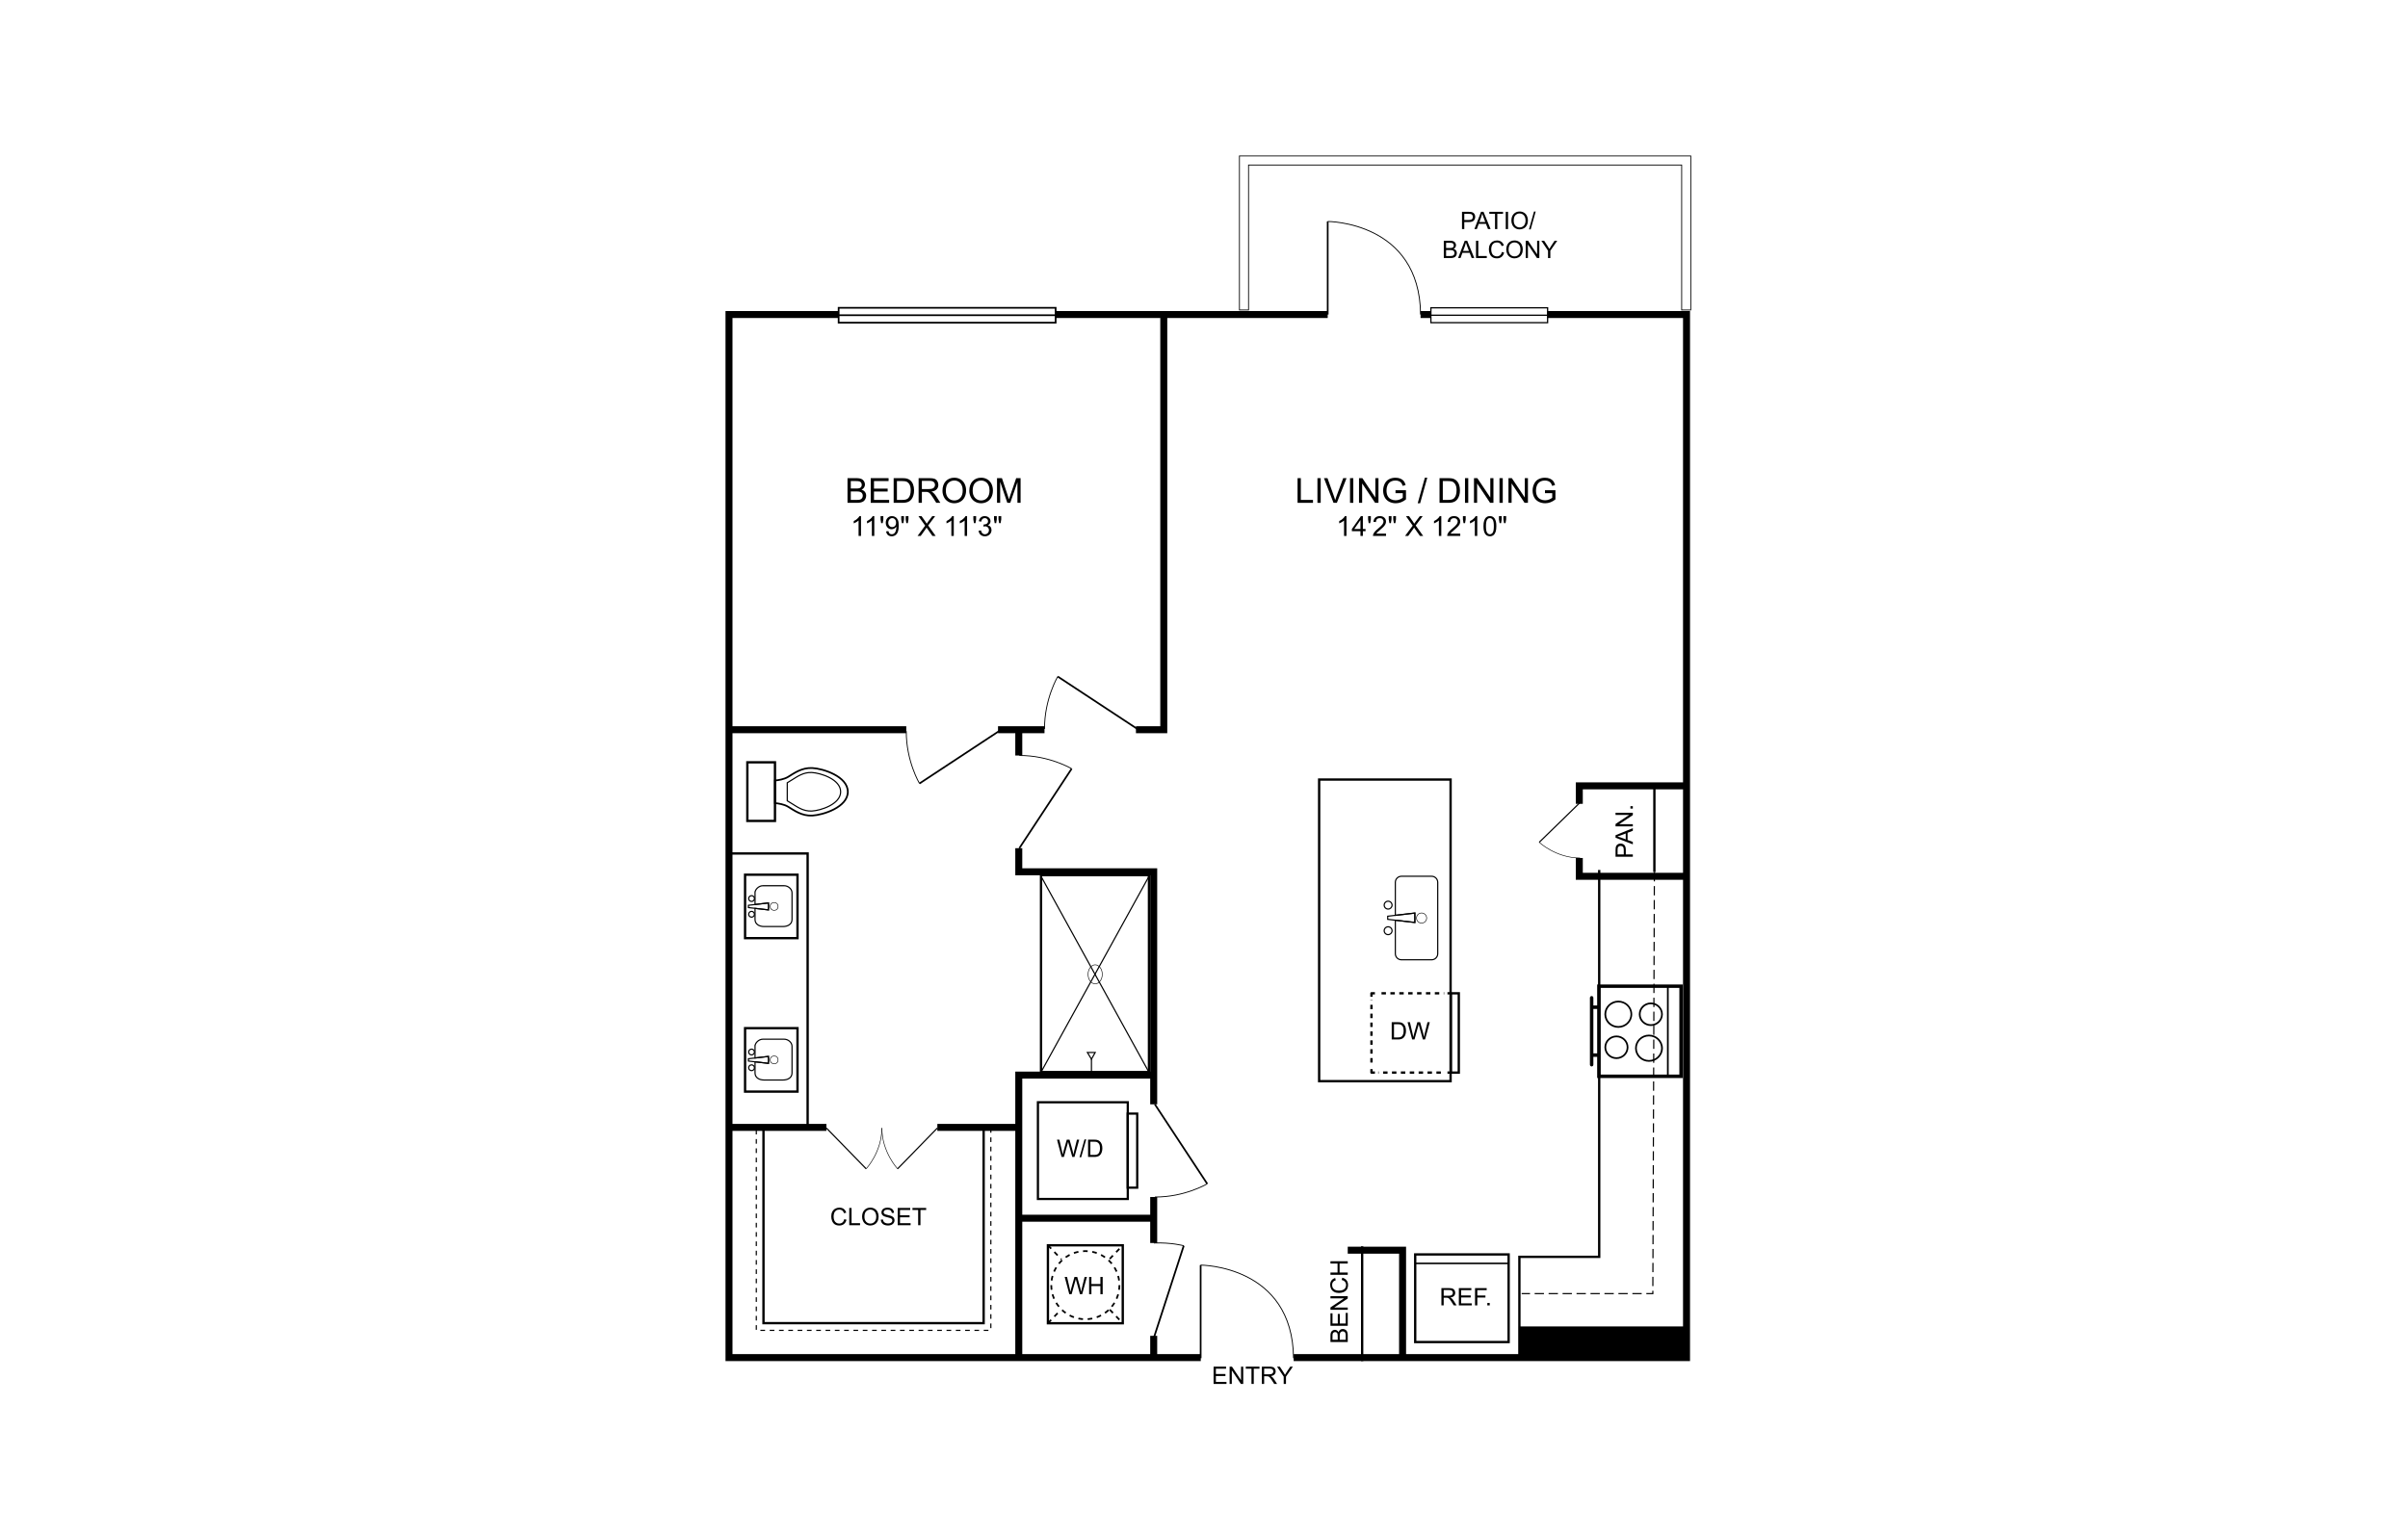 <?xml version="1.0" encoding="UTF-8"?><svg id="a" xmlns="http://www.w3.org/2000/svg" viewBox="0 0 1035 660"><defs><style>.b,.c,.d,.e,.f,.g,.h,.i,.j,.k,.l,.m,.n,.o,.p,.q,.r,.s,.t,.u,.v,.w,.x,.y{stroke:#000;}.b,.c,.d,.e,.f,.g,.h,.i,.j,.k,.l,.m,.n,.o,.p,.q,.r,.s,.t,.u,.v,.x,.y{fill:none;}.b,.d,.e,.f,.t{stroke-miterlimit:3.86;}.b,.l,.p{stroke-width:.75px;}.c{stroke-miterlimit:3;}.c,.d,.h,.o,.q{stroke-width:.5px;}.e{stroke-width:.45px;}.f,.g{stroke-width:.25px;}.i{stroke-width:.37px;}.j{stroke-width:.38px;}.k{stroke-width:.95px;}.z{isolation:isolate;}.m,.s{stroke-width:.73px;}.n{stroke-width:.74px;}.o{stroke-dasharray:4 2;}.p,.q{stroke-dasharray:2 2;}.aa,.w{fill:#fff;}.r{stroke-width:.54px;}.r,.s{stroke-miterlimit:10;}.u,.y{stroke-linejoin:round;}.v{stroke-width:3px;}.w{stroke-width:.36px;}.y{stroke-dasharray:1.91 1.91;}</style></defs><rect class="aa" width="1035" height="660"/><rect class="x" x="566.992" y="335.136" width="56.495" height="129.666"/><polyline class="v" points="570.669 135.218 313.338 135.218 313.338 583.647 516.116 583.647"/><line class="v" x1="389.533" y1="313.715" x2="313.278" y2="313.715"/><line class="v" x1="448.948" y1="313.715" x2="428.965" y2="313.715"/><polyline class="v" points="500.21 135.485 500.21 313.715 488.247 313.715"/><line class="v" x1="437.889" y1="324.803" x2="437.889" y2="313.715"/><polyline class="v" points="495.881 474.764 495.881 374.79 437.889 374.79 437.889 364.651"/><polyline class="v" points="495.11 462.193 437.889 462.193 437.889 583.913"/><line class="v" x1="402.89" y1="484.681" x2="437.889" y2="484.681"/><line class="v" x1="313.278" y1="484.681" x2="355.201" y2="484.681"/><polyline class="v" points="556.037 583.647 724.898 583.647 724.898 135.218 610.575 135.218"/><line class="v" x1="495.881" y1="534.386" x2="495.881" y2="514.611"/><line class="v" x1="495.881" y1="583.913" x2="495.881" y2="574.293"/><line class="v" x1="437.889" y1="523.728" x2="495.11" y2="523.728"/><polyline class="v" points="678.81 368.861 678.81 376.732 724.839 376.732"/><polyline class="v" points="724.839 337.849 678.81 337.849 678.81 345.572"/><rect x="652.853" y="570.246" width="72.193" height="13.668"/><polyline class="v" points="579.281 537.47 602.852 537.47 602.852 583.484"/><polyline class="x" points="724.839 582.683 653.061 582.683 653.061 540.331 687.364 540.331 687.364 374.005"/><rect class="t" x="313.293" y="366.919" width="33.843" height="117.763"/><line class="h" x1="402.89" y1="484.963" x2="385.798" y2="502.485"/><path class="g" d="M385.798,502.485s-6.745-7.19-6.745-17.537"/><line class="h" x1="355.201" y1="484.963" x2="372.293" y2="502.485"/><path class="g" d="M372.293,502.485s6.745-7.19,6.745-17.537"/><line class="n" x1="496.385" y1="474.764" x2="518.888" y2="508.933"/><path class="i" d="M518.888,508.933s-9.636,5.752-22.503,5.678"/><line class="n" x1="429.38" y1="314.323" x2="395.211" y2="336.826"/><path class="i" d="M395.211,336.826s-5.752-9.636-5.678-22.503"/><line class="n" x1="438.127" y1="364.651" x2="460.615" y2="330.481"/><path class="i" d="M460.615,330.481s-9.636-5.752-22.503-5.678"/><line class="n" x1="488.795" y1="313.344" x2="454.641" y2="290.856"/><path class="i" d="M454.641,290.856s-5.752,9.636-5.678,22.503"/><line class="u" x1="623.62" y1="461.111" x2="622.138" y2="461.111"/><line class="y" x1="619.307" y1="461.111" x2="592.386" y2="461.111"/><polyline class="u" points="590.963 461.111 589.48 461.111 589.48 459.628"/><line class="y" x1="589.48" y1="456.797" x2="589.48" y2="429.921"/><polyline class="u" points="589.48 428.513 589.48 427.03 590.963 427.03"/><line class="y" x1="593.794" y1="427.03" x2="620.715" y2="427.03"/><line class="u" x1="622.138" y1="427.03" x2="623.62" y2="427.03"/><rect class="t" x="623.62" y="427.03" width="3.395" height="34.095"/><g class="z"><g class="z"><path d="M598.182,446.879v-7.428h2.559c.578,0,1.018.036,1.322.106.426.098.789.277,1.09.533.391.332.685.754.879,1.27s.291,1.103.291,1.765c0,.565-.065,1.065-.197,1.5-.132.437-.301.798-.507,1.083-.207.285-.431.51-.677.673-.245.164-.54.288-.886.372-.346.085-.744.127-1.193.127h-2.681ZM599.165,446.002h1.587c.489,0,.873-.045,1.152-.136.278-.091.501-.22.666-.385.233-.233.415-.546.544-.94.13-.394.195-.872.195-1.432,0-.777-.127-1.374-.382-1.791s-.565-.696-.929-.838c-.264-.101-.688-.153-1.272-.153h-1.561v5.675Z"/><path d="M606.973,446.879l-1.972-7.428h1.009l1.129,4.869c.122.511.227,1.018.314,1.52.19-.793.301-1.251.334-1.372l1.414-5.016h1.186l1.064,3.76c.266.932.459,1.81.578,2.629.094-.469.217-1.008.369-1.616l1.165-4.773h.989l-2.037,7.428h-.948l-1.565-5.66c-.132-.472-.21-.763-.233-.872-.078.342-.151.633-.219.872l-1.575,5.66h-1.003Z"/></g></g><rect class="x" x="447.451" y="376.228" width="46.399" height="84.675"/><line class="h" x1="447.495" y1="376.806" x2="493.836" y2="460.963"/><line class="h" x1="447.451" y1="460.918" x2="493.836" y2="376.762"/><ellipse class="g" cx="470.725" cy="418.877" rx="3.054" ry="4.091"/><polygon class="c" points="469.124 455.359 467.389 452.483 470.725 452.483 469.124 455.359"/><line class="c" x1="469.124" y1="455.359" x2="469.124" y2="461.066"/><path class="b" d="M338.761,346.832c2.535,1.542,5.826,4.032,10.377,3.795s15.269-3.558,15.269-10.214h0c0-6.671-10.703-10.006-15.269-10.229s-7.842,2.253-10.377,3.795c-1.734,1.067-4.255,1.438-5.663,1.571v9.71c1.408.133,3.928.504,5.663,1.571h0Z"/><polygon class="t" points="321.224 352.925 333.098 352.925 333.098 345.261 333.098 335.536 333.098 327.724 321.224 327.724 321.224 352.925"/><path class="d" d="M340.555,345.602c2.061,1.26,4.714,3.261,8.405,3.069,3.691-.193,12.363-2.891,12.363-8.272h0c0-5.411-8.672-8.094-12.363-8.287-3.691-.193-6.359,1.823-8.405,3.069s-2.179,1.334-2.179,1.334v7.753s.119.074,2.179,1.334h0Z"/><rect class="t" x="320.246" y="376.05" width="22.533" height="27.276"/><path class="h" d="M324.53,383.818v5.04l5.752-.667v2.98l-5.752-.667v4.803c0,2.016,1.779,3.024,3.973,3.024h7.946c2.194,0,3.973-1.008,3.973-3.024v-11.504c0-1.586-1.616-3.024-3.38-3.024h-9.146c-1.794,0-3.38,1.66-3.38,3.024l.015.015Z"/><polyline class="d" points="324.53 388.858 321.683 389.199 321.683 390.178 324.53 390.504"/><polyline class="h" points="324.53 390.504 330.281 391.171 330.281 388.191 324.53 388.858"/><circle class="f" cx="332.742" cy="389.688" r="1.69"/><path class="d" d="M323.033,385.048c.682,0,1.245.563,1.245,1.245s-.563,1.245-1.245,1.245-1.245-.563-1.245-1.245.563-1.245,1.245-1.245Z"/><path class="d" d="M323.033,391.808c.682,0,1.245.563,1.245,1.245s-.563,1.245-1.245,1.245-1.245-.563-1.245-1.245.563-1.245,1.245-1.245Z"/><rect class="t" x="450.416" y="535.365" width="32.168" height="33.517"/><line class="p" x1="476.981" y1="563.026" x2="482.584" y2="568.882"/><line class="p" x1="450.416" y1="535.365" x2="456.227" y2="541.413"/><line class="p" x1="476.981" y1="541.205" x2="482.584" y2="535.365"/><line class="p" x1="450.416" y1="568.867" x2="455.619" y2="563.456"/><circle class="p" cx="466.5" cy="552.501" r="14.646"/><g class="z"><g class="z"><path d="M459.599,556.399l-1.971-7.428h1.008l1.13,4.869c.122.511.227,1.018.314,1.52.189-.793.3-1.251.334-1.372l1.414-5.016h1.186l1.064,3.76c.267.932.46,1.81.578,2.629.095-.469.218-1.008.37-1.616l1.165-4.773h.988l-2.037,7.428h-.948l-1.566-5.66c-.132-.472-.209-.763-.233-.872-.077.342-.151.633-.218.872l-1.576,5.66h-1.003Z"/><path d="M468.127,556.399v-7.428h.983v3.05h3.861v-3.05h.983v7.428h-.983v-3.501h-3.861v3.501h-.983Z"/></g></g><rect class="k" x="446.117" y="473.874" width="38.617" height="41.581"/><rect class="k" x="484.704" y="478.751" width="4.091" height="31.842"/><g class="z"><g class="z"><path d="M456.293,497.385l-1.971-7.428h1.008l1.13,4.869c.122.511.227,1.018.314,1.52.189-.793.3-1.251.334-1.372l1.414-5.016h1.186l1.064,3.76c.267.932.46,1.81.578,2.629.095-.469.218-1.008.37-1.616l1.165-4.773h.988l-2.037,7.428h-.948l-1.566-5.66c-.132-.472-.209-.763-.233-.872-.077.342-.151.633-.218.872l-1.576,5.66h-1.003Z"/><path d="M463.99,497.513l2.153-7.681h.73l-2.148,7.681h-.735Z"/><path d="M467.673,497.385v-7.428h2.559c.578,0,1.018.036,1.322.106.426.098.789.277,1.089.533.392.332.685.754.879,1.27.194.515.291,1.103.291,1.765,0,.565-.066,1.065-.198,1.5-.132.437-.3.798-.507,1.083s-.431.51-.677.673c-.245.164-.54.288-.886.372-.347.085-.744.127-1.194.127h-2.68ZM468.656,496.508h1.586c.49,0,.874-.045,1.153-.136.278-.091.5-.22.666-.385.233-.233.415-.546.544-.94.13-.394.195-.872.195-1.432,0-.777-.127-1.374-.382-1.791-.256-.417-.565-.696-.93-.838-.264-.101-.688-.153-1.272-.153h-1.561v5.675Z"/></g></g><rect class="t" x="608.277" y="539.293" width="40.158" height="37.668"/><line class="e" x1="608.351" y1="543.147" x2="648.421" y2="543.147"/><line class="d" x1="648.421" y1="543.147" x2="608.351" y2="543.147"/><rect class="t" x="320.246" y="442.017" width="22.533" height="27.276"/><path class="h" d="M324.53,449.8v5.04l5.752-.667v2.98l-5.752-.667v4.803c0,2.016,1.779,3.024,3.973,3.024h7.946c2.194,0,3.973-1.008,3.973-3.024v-11.504c0-1.586-1.616-3.024-3.38-3.024h-9.146c-1.794,0-3.38,1.66-3.38,3.024l.015.015Z"/><polyline class="d" points="324.53 454.84 321.683 455.166 321.683 456.159 324.53 456.486"/><polyline class="h" points="324.53 456.486 330.281 457.138 330.281 454.173 324.53 454.84"/><circle class="f" cx="332.742" cy="455.656" r="1.69"/><path class="d" d="M323.033,451.03c.682,0,1.245.563,1.245,1.245s-.563,1.245-1.245,1.245-1.245-.563-1.245-1.245.563-1.245,1.245-1.245Z"/><path class="d" d="M323.033,457.79c.682,0,1.245.563,1.245,1.245s-.563,1.245-1.245,1.245-1.245-.563-1.245-1.245.563-1.245,1.245-1.245Z"/><polyline class="o" points="711.082 374.924 710.415 556.133 654.039 556.133"/><polygon class="w" points="536.647 133.262 536.647 70.941 722.808 70.941 722.808 133.262 726.722 133.262 726.722 67.028 532.734 67.028 532.734 133.262 536.647 133.262"/><line class="m" x1="570.669" y1="95.208" x2="570.669" y2="135.218"/><path class="j" d="M570.669,95.208s39.58,0,39.921,40.01"/><rect class="aa" x="615.022" y="132.328" width="50.165" height="6.389"/><rect class="r" x="615.022" y="132.328" width="50.165" height="6.389"/><line class="r" x1="615.037" y1="135.515" x2="665.202" y2="135.515"/><rect class="aa" x="360.463" y="132.328" width="93.273" height="6.389"/><rect class="s" x="360.463" y="132.328" width="93.273" height="6.389"/><line class="s" x1="360.463" y1="135.515" x2="453.736" y2="135.515"/><polyline class="x" points="422.784 484.978 422.784 568.837 328.162 568.837 328.162 484.963"/><polyline class="q" points="425.882 484.978 425.882 571.936 325.078 571.936 325.078 484.963"/><line class="m" x1="516.057" y1="543.888" x2="516.057" y2="583.899"/><path class="j" d="M516.057,543.888s39.58,0,39.921,40.01"/><line class="l" x1="496" y1="574.975" x2="508.793" y2="535.557"/><path class="j" d="M508.793,535.557s-5.322-1.468-12.808-1.171"/><line class="h" x1="679.122" y1="345.023" x2="661.585" y2="362.116"/><path class="g" d="M661.585,362.116s7.19,6.745,17.537,6.745"/><line class="x" x1="711.082" y1="338.96" x2="711.082" y2="374.924"/><line class="x" x1="585.478" y1="585.144" x2="585.478" y2="535.809"/><g class="z"><g class="z"><path d="M579.281,576.956h-7.428v-2.787c0-.568.075-1.022.226-1.365s.381-.612.693-.806.64-.291.982-.291c.317,0,.615.085.896.259.281.171.507.431.679.779.132-.449.356-.793.675-1.035.317-.242.692-.363,1.123-.363.349,0,.672.074.971.222.298.146.528.329.691.544s.285.488.368.814.124.725.124,1.197v2.833ZM574.974,575.973v-1.607c0-.434-.029-.747-.085-.937-.075-.25-.198-.439-.371-.565-.172-.127-.388-.19-.649-.19-.246,0-.463.058-.651.177-.187.119-.316.287-.385.507s-.104.596-.104,1.129v1.485h2.245ZM578.404,575.973v-1.85c0-.317-.012-.54-.035-.669-.041-.226-.109-.414-.203-.568-.094-.151-.232-.277-.413-.373-.181-.098-.389-.148-.627-.148-.277,0-.517.071-.721.213s-.349.339-.431.591c-.083.25-.124.614-.124,1.087v1.717h2.554Z"/><path d="M579.281,569.974h-7.428v-5.371h.876v4.388h2.276v-4.11h.872v4.11h2.528v-4.56h.877v5.543Z"/><path d="M579.281,563.083h-7.428v-1.008l5.833-3.903h-5.833v-.941h7.428v1.008l-5.837,3.901h5.837v.942Z"/><path d="M576.677,550.28l.248-.984c.808.207,1.423.578,1.847,1.112.424.536.637,1.19.637,1.964,0,.801-.164,1.452-.489,1.953s-.799.883-1.416,1.147c-.62.261-1.283.391-1.992.391-.773,0-1.448-.148-2.024-.443s-1.013-.715-1.313-1.262c-.298-.544-.447-1.145-.447-1.801,0-.743.188-1.367.568-1.873.378-.507.909-.86,1.595-1.06l.229.967c-.541.174-.935.423-1.181.75-.246.329-.371.741-.371,1.236,0,.572.138,1.048.411,1.433.274.382.641.651,1.102.808.462.155.937.232,1.426.232.633,0,1.184-.091,1.655-.275.472-.185.824-.47,1.057-.86.233-.388.349-.808.349-1.261,0-.552-.158-1.018-.475-1.398-.319-.381-.789-.64-1.414-.774Z"/><path d="M579.281,548.055h-7.428v-.983h3.05v-3.861h-3.05v-.983h7.428v.983h-3.501v3.861h3.501v.983Z"/></g></g><path class="f" d="M611.02,392.505c1.201,0,2.179.978,2.179,2.179s-.978,2.179-2.179,2.179-2.179-.978-2.179-2.179.978-2.179,2.179-2.179Z"/><path class="d" d="M596.64,398.435c.934,0,1.69.756,1.69,1.69s-.756,1.69-1.69,1.69-1.69-.756-1.69-1.69.756-1.69,1.69-1.69Z"/><path class="d" d="M596.64,387.435c.934,0,1.69.756,1.69,1.69s-.756,1.69-1.69,1.69-1.69-.756-1.69-1.69.756-1.69,1.69-1.69Z"/><path class="d" d="M599.739,379.356v14.157l8.39-.978v4.032l-8.39-.964v14.394c0,1.453,1.171,2.624,2.624,2.624h12.971c1.453,0,2.624-1.171,2.624-2.624v-30.656c0-1.453-1.171-2.624-2.624-2.624h-12.971c-1.453,0-2.624,1.171-2.624,2.624v.015Z"/><polyline class="d" points="599.739 393.513 596.462 393.898 596.462 395.233 599.739 395.618"/><polyline class="d" points="599.739 395.618 608.129 396.582 608.129 392.535 599.739 393.513"/><g class="z"><g class="z"><path d="M628.393,98.485v-7.428h2.803c.492,0,.87.023,1.129.071.365.061.67.177.918.347.246.171.444.41.595.717s.226.646.226,1.013c0,.631-.201,1.167-.604,1.604-.401.437-1.128.656-2.179.656h-1.905v3.02h-.983ZM629.376,94.588h1.921c.634,0,1.086-.117,1.352-.353.268-.237.401-.57.401-.999,0-.311-.08-.576-.236-.798-.158-.222-.363-.368-.621-.439-.165-.043-.47-.067-.916-.067h-1.901v2.655Z"/><path d="M633.729,98.485l2.852-7.428h1.06l3.04,7.428h-1.121l-.866-2.25h-3.107l-.815,2.25h-1.044ZM635.872,95.434h2.519l-.776-2.057c-.236-.625-.411-1.138-.527-1.54-.094.476-.227.95-.4,1.419l-.817,2.179Z"/><path d="M642.586,98.485v-6.552h-2.448v-.876h5.888v.876h-2.457v6.552h-.983Z"/><path d="M647.201,98.485v-7.428h.983v7.428h-.983Z"/><path d="M649.619,94.867c0-1.233.33-2.198.993-2.895.662-.698,1.516-1.047,2.564-1.047.685,0,1.303.164,1.855.492.55.327.97.783,1.258,1.369.289.586.434,1.251.434,1.995,0,.753-.152,1.426-.456,2.021s-.735,1.045-1.293,1.351-1.158.459-1.804.459c-.699,0-1.323-.169-1.875-.507-.55-.339-.967-.799-1.251-1.384s-.426-1.203-.426-1.855ZM650.632,94.883c0,.895.24,1.6.721,2.115.482.515,1.086.772,1.812.772.74,0,1.348-.259,1.825-.779.479-.521.718-1.26.718-2.215,0-.605-.103-1.132-.307-1.584-.204-.45-.504-.801-.898-1.048-.392-.249-.834-.373-1.325-.373-.695,0-1.294.24-1.797.718-.501.478-.751,1.275-.751,2.394Z"/><path d="M657.188,98.612l2.153-7.681h.73l-2.148,7.681h-.734Z"/></g><g class="z"><path d="M620.57,110.937v-7.428h2.787c.568,0,1.024.075,1.365.226.343.151.612.381.806.693s.291.64.291.982c0,.317-.085.615-.258.896s-.433.507-.78.679c.449.132.795.356,1.035.675.242.317.363.692.363,1.123,0,.349-.074.672-.222.971-.146.298-.327.528-.544.691-.216.162-.486.285-.814.368-.326.083-.725.124-1.197.124h-2.833ZM621.553,106.63h1.607c.436,0,.748-.029.937-.085.25-.075.439-.198.565-.371.127-.172.191-.388.191-.649,0-.246-.059-.463-.178-.651-.117-.187-.287-.316-.507-.385-.219-.07-.596-.104-1.129-.104h-1.485v2.245ZM621.553,110.059h1.85c.317,0,.54-.012.669-.035.226-.041.415-.109.568-.203s.277-.232.375-.413c.097-.181.146-.389.146-.627,0-.277-.071-.517-.213-.721s-.339-.349-.591-.431c-.25-.083-.614-.124-1.086-.124h-1.718v2.554Z"/><path d="M626.717,110.937l2.852-7.428h1.06l3.04,7.428h-1.121l-.866-2.25h-3.107l-.815,2.25h-1.044ZM628.859,107.886h2.519l-.776-2.057c-.236-.625-.411-1.138-.527-1.54-.094.476-.227.95-.4,1.419l-.817,2.179Z"/><path d="M634.412,110.937v-7.428h.983v6.551h3.658v.877h-4.641Z"/><path d="M645.525,108.332l.983.248c-.207.808-.578,1.423-1.112,1.847-.536.424-1.19.637-1.964.637-.801,0-1.451-.164-1.953-.489-.501-.326-.883-.799-1.145-1.416-.262-.62-.392-1.283-.392-1.992,0-.773.148-1.448.443-2.024s.717-1.013,1.262-1.313c.544-.298,1.145-.447,1.801-.447.743,0,1.368.188,1.875.568.507.378.86.909,1.058,1.595l-.967.229c-.172-.541-.423-.935-.75-1.181-.329-.246-.74-.371-1.236-.371-.572,0-1.048.138-1.432.411s-.653.641-.808,1.102c-.156.462-.233.937-.233,1.426,0,.633.091,1.184.277,1.655.184.472.469.824.859,1.057.388.233.809.349,1.261.349.552,0,1.018-.158,1.398-.475.382-.319.64-.789.776-1.414Z"/><path d="M647.42,107.319c0-1.233.33-2.198.993-2.895.662-.698,1.516-1.047,2.564-1.047.685,0,1.303.164,1.855.492.55.327.97.783,1.258,1.369.289.586.434,1.251.434,1.995,0,.753-.152,1.426-.456,2.021s-.735,1.045-1.293,1.351-1.158.459-1.804.459c-.699,0-1.323-.169-1.875-.507-.55-.339-.967-.799-1.251-1.384s-.426-1.203-.426-1.855ZM648.433,107.335c0,.895.24,1.6.721,2.115.482.515,1.086.772,1.812.772.74,0,1.348-.259,1.825-.779.479-.521.718-1.26.718-2.215,0-.605-.103-1.132-.307-1.584-.204-.45-.504-.801-.898-1.048-.392-.249-.834-.373-1.325-.373-.695,0-1.294.24-1.797.718-.501.478-.751,1.275-.751,2.394Z"/><path d="M655.78,110.937v-7.428h1.008l3.901,5.833v-5.833h.942v7.428h-1.008l-3.901-5.837v5.837h-.942Z"/><path d="M665.376,110.937v-3.147l-2.864-4.281h1.196l1.465,2.24c.269.418.521.838.754,1.257.223-.388.494-.825.811-1.312l1.439-2.184h1.145l-2.963,4.281v3.147h-.983Z"/></g></g><g class="z"><g class="z"><path d="M619.543,561.203v-7.428h3.293c.663,0,1.165.067,1.51.2s.62.369.827.708c.206.337.308.711.308,1.119,0,.527-.171.971-.511,1.333-.342.36-.869.591-1.581.689.259.124.458.248.592.369.288.264.559.592.817.989l1.291,2.021h-1.236l-.983-1.546c-.287-.446-.523-.786-.709-1.022-.185-.237-.352-.403-.498-.498-.148-.094-.297-.159-.449-.197-.112-.023-.294-.035-.547-.035h-1.141v3.298h-.983ZM620.526,557.054h2.114c.449,0,.801-.048,1.054-.14s.446-.242.578-.446.197-.426.197-.666c0-.352-.127-.64-.382-.867-.255-.226-.657-.339-1.209-.339h-2.351v2.458Z"/><path d="M627.042,561.203v-7.428h5.371v.876h-4.388v2.276h4.11v.872h-4.11v2.528h4.56v.877h-5.543Z"/><path d="M633.994,561.203v-7.428h5.012v.876h-4.029v2.302h3.486v.876h-3.486v3.374h-.983Z"/><path d="M639.274,561.203v-1.039h1.039v1.039h-1.039Z"/></g></g><g class="z"><g class="z"><path d="M362.873,524.132l.983.248c-.206.808-.577,1.423-1.112,1.847-.536.424-1.19.637-1.964.637-.801,0-1.451-.164-1.954-.489-.501-.326-.883-.799-1.145-1.416-.261-.62-.392-1.283-.392-1.992,0-.773.148-1.448.443-2.024.296-.576.717-1.013,1.262-1.313.545-.298,1.146-.447,1.801-.447.743,0,1.368.188,1.875.568.507.378.86.909,1.059,1.595l-.968.229c-.172-.541-.422-.935-.75-1.181s-.74-.371-1.236-.371c-.571,0-1.048.138-1.432.411-.383.274-.652.641-.808,1.102-.156.462-.233.937-.233,1.426,0,.633.092,1.184.277,1.655.184.472.47.824.859,1.057s.809.349,1.262.349c.551,0,1.017-.158,1.398-.475.382-.319.64-.789.775-1.414Z"/><path d="M365.026,526.737v-7.428h.983v6.551h3.658v.877h-4.641Z"/><path d="M370.539,523.119c0-1.233.331-2.198.993-2.895s1.516-1.047,2.564-1.047c.685,0,1.304.164,1.855.492.551.327.971.783,1.259,1.369.289.586.434,1.251.434,1.995,0,.753-.152,1.426-.456,2.021s-.735,1.045-1.292,1.351-1.159.459-1.804.459c-.699,0-1.324-.169-1.875-.507-.551-.339-.968-.799-1.252-1.384s-.426-1.203-.426-1.855ZM371.552,523.135c0,.895.241,1.6.722,2.115.482.515,1.086.772,1.812.772.74,0,1.349-.259,1.826-.779.478-.521.717-1.26.717-2.215,0-.605-.102-1.132-.306-1.584-.205-.45-.504-.801-.898-1.048-.393-.249-.835-.373-1.325-.373-.696,0-1.294.24-1.797.718-.501.478-.752,1.275-.752,2.394Z"/><path d="M378.575,524.351l.927-.081c.044.371.146.676.306.913.161.239.41.431.748.578.338.148.718.22,1.14.22.375,0,.706-.055.993-.167s.501-.265.641-.459c.14-.194.21-.405.21-.635,0-.233-.067-.437-.203-.611s-.358-.32-.669-.439c-.199-.077-.64-.198-1.322-.362s-1.16-.319-1.434-.463c-.355-.185-.619-.417-.793-.692-.174-.275-.261-.583-.261-.924,0-.376.106-.727.319-1.052s.523-.573.932-.743c.409-.168.863-.252,1.363-.252.551,0,1.036.088,1.456.265.421.178.744.439.971.783s.348.735.365,1.17l-.942.072c-.051-.47-.222-.825-.515-1.065-.292-.239-.723-.359-1.294-.359-.594,0-1.028.109-1.3.327-.271.217-.407.481-.407.787,0,.266.096.486.289.659.189.172.683.349,1.482.53.798.181,1.346.339,1.644.473.432.2.751.452.958.757s.309.659.309,1.057c0,.395-.113.767-.34,1.118-.227.349-.552.621-.976.815-.423.194-.9.292-1.431.292-.672,0-1.236-.098-1.69-.295-.454-.195-.811-.489-1.068-.883-.259-.394-.395-.84-.408-1.335Z"/><path d="M385.851,526.737v-7.428h5.371v.876h-4.388v2.276h4.109v.872h-4.109v2.528h4.56v.877h-5.543Z"/><path d="M394.642,526.737v-6.552h-2.447v-.876h5.888v.876h-2.457v6.552h-.983Z"/></g></g><g class="z"><g class="z"><path d="M364.277,216.172v-10.611h3.981c.811,0,1.461.107,1.951.321.49.216.874.546,1.151.993.277.446.416.912.416,1.4,0,.453-.123.88-.369,1.281s-.617.724-1.115.97c.642.188,1.135.51,1.48.963s.517.989.517,1.607c0,.496-.105.96-.315,1.385-.21.428-.469.757-.778.989s-.696.407-1.162.525c-.465.117-1.036.177-1.712.177h-4.046ZM365.681,210.02h2.295c.623,0,1.069-.041,1.339-.123.357-.106.626-.282.807-.528s.271-.554.271-.926c0-.352-.085-.663-.253-.929-.169-.269-.41-.452-.724-.55-.313-.1-.852-.149-1.614-.149h-2.121v3.207ZM365.681,214.92h2.642c.454,0,.772-.017.956-.051.324-.058.594-.155.811-.289s.396-.332.536-.591c.14-.258.21-.556.21-.893,0-.395-.101-.74-.304-1.032-.203-.291-.483-.496-.843-.614-.36-.119-.877-.178-1.553-.178h-2.454v3.648Z"/><path d="M374.251,216.172v-10.611h7.673v1.252h-6.268v3.25h5.87v1.245h-5.87v3.612h6.514v1.252h-7.919Z"/><path d="M384.11,216.172v-10.611h3.655c.825,0,1.455.051,1.889.152.608.14,1.127.394,1.556.76.559.473.979,1.077,1.256,1.812.277.737.416,1.578.416,2.523,0,.806-.094,1.52-.282,2.143s-.429,1.138-.724,1.545c-.295.408-.617.73-.966.964-.35.233-.772.411-1.267.531s-1.063.181-1.705.181h-3.829ZM385.514,214.92h2.266c.7,0,1.249-.065,1.647-.195s.715-.314.952-.55c.333-.333.592-.78.778-1.343.186-.562.279-1.244.279-2.044,0-1.11-.182-1.963-.546-2.559-.364-.595-.807-.995-1.328-1.197-.376-.145-.982-.217-1.817-.217h-2.229v8.107Z"/><path d="M394.837,216.172v-10.611h4.705c.946,0,1.665.096,2.157.287.492.19.885.527,1.18,1.009s.442,1.016.442,1.6c0,.753-.244,1.387-.731,1.904s-1.24.844-2.258.984c.371.178.654.355.847.528.41.376.798.847,1.165,1.411l1.846,2.888h-1.766l-1.404-2.208c-.41-.637-.748-1.125-1.013-1.462s-.503-.575-.713-.709-.423-.229-.641-.282c-.159-.033-.42-.051-.782-.051h-1.629v4.712h-1.404ZM396.241,210.244h3.018c.642,0,1.144-.067,1.506-.198.362-.133.637-.346.825-.637.188-.292.282-.61.282-.953,0-.502-.182-.915-.546-1.238s-.94-.485-1.726-.485h-3.359v3.511Z"/><path d="M405.094,211.004c0-1.762.473-3.14,1.419-4.137.946-.996,2.166-1.494,3.663-1.494.979,0,1.862.234,2.649.702s1.386,1.121,1.799,1.959c.413.837.619,1.786.619,2.848,0,1.076-.217,2.038-.651,2.888s-1.05,1.492-1.846,1.928c-.796.437-1.655.656-2.577.656-.999,0-1.891-.242-2.678-.724s-1.383-1.141-1.788-1.976-.608-1.718-.608-2.649ZM406.541,211.026c0,1.278.344,2.286,1.032,3.021.688.737,1.55,1.105,2.588,1.105,1.057,0,1.927-.372,2.609-1.115s1.024-1.798,1.024-3.163c0-.864-.146-1.619-.438-2.261-.292-.646-.719-1.144-1.281-1.5-.562-.353-1.193-.531-1.893-.531-.994,0-1.849.342-2.566,1.024-.717.683-1.075,1.824-1.075,3.421Z"/><path d="M416.624,211.004c0-1.762.473-3.14,1.419-4.137.946-.996,2.166-1.494,3.663-1.494.979,0,1.862.234,2.649.702s1.386,1.121,1.799,1.959c.413.837.619,1.786.619,2.848,0,1.076-.217,2.038-.651,2.888s-1.05,1.492-1.846,1.928c-.796.437-1.655.656-2.577.656-.999,0-1.891-.242-2.678-.724s-1.383-1.141-1.788-1.976-.608-1.718-.608-2.649ZM418.072,211.026c0,1.278.344,2.286,1.032,3.021.688.737,1.55,1.105,2.588,1.105,1.057,0,1.927-.372,2.609-1.115s1.024-1.798,1.024-3.163c0-.864-.146-1.619-.438-2.261-.292-.646-.719-1.144-1.281-1.5-.562-.353-1.193-.531-1.893-.531-.994,0-1.849.342-2.566,1.024-.717.683-1.075,1.824-1.075,3.421Z"/><path d="M428.539,216.172v-10.611h2.114l2.512,7.513c.232.699.4,1.223.507,1.571.121-.387.309-.953.565-1.701l2.541-7.383h1.889v10.611h-1.354v-8.881l-3.083,8.881h-1.267l-3.069-9.033v9.033h-1.354Z"/></g><g class="z"><path d="M370.07,230.404h-1.042v-6.642c-.251.239-.58.479-.987.718s-.773.418-1.097.538v-1.008c.583-.274,1.092-.607,1.529-.996s.745-.769.926-1.135h.672v8.524Z"/><path d="M375.785,230.404h-1.042v-6.642c-.251.239-.58.479-.987.718s-.773.418-1.097.538v-1.008c.583-.274,1.092-.607,1.529-.996s.745-.769.926-1.135h.672v8.524Z"/><path d="M378.75,224.92l-.266-1.587v-1.419h1.187v1.419l-.278,1.587h-.643Z"/><path d="M380.875,228.441l1.002-.093c.085.47.247.812.486,1.025s.546.319.921.319c.321,0,.602-.074.843-.22s.439-.343.594-.588.284-.576.388-.993.156-.841.156-1.274c0-.046-.002-.116-.006-.208-.208.332-.493.601-.854.808s-.752.31-1.173.31c-.703,0-1.297-.255-1.784-.764s-.73-1.181-.73-2.015c0-.861.254-1.553.761-2.079s1.144-.787,1.908-.787c.552,0,1.057.149,1.514.446s.805.721,1.042,1.271.356,1.346.356,2.389c0,1.084-.118,1.949-.353,2.591s-.586,1.132-1.051,1.468-1.01.504-1.636.504c-.664,0-1.207-.184-1.627-.553s-.674-.887-.759-1.555ZM385.143,224.694c0-.598-.159-1.073-.478-1.425s-.701-.527-1.149-.527c-.463,0-.866.19-1.21.568s-.515.869-.515,1.471c0,.54.163.98.489,1.317s.729.507,1.207.507c.483,0,.879-.169,1.19-.507s.466-.806.466-1.404Z"/><path d="M387.656,224.92l-.289-1.616v-1.39h1.187v1.39l-.261,1.616h-.637ZM389.573,224.92l-.284-1.616v-1.39h1.187v1.39l-.278,1.616h-.625Z"/><path d="M394.379,230.404l3.283-4.424-2.895-4.065h1.338l1.54,2.177c.321.452.548.799.683,1.042.189-.308.413-.631.672-.967l1.708-2.253h1.222l-2.982,4.001,3.214,4.488h-1.39l-2.137-3.029c-.119-.174-.243-.363-.371-.568-.189.308-.324.521-.405.637l-2.131,2.959h-1.349Z"/><path d="M409.95,230.404h-1.042v-6.642c-.251.239-.58.479-.987.718s-.773.418-1.097.538v-1.008c.583-.274,1.092-.607,1.529-.996s.745-.769.926-1.135h.672v8.524Z"/><path d="M415.665,230.404h-1.042v-6.642c-.251.239-.58.479-.987.718s-.773.418-1.097.538v-1.008c.583-.274,1.092-.607,1.529-.996s.745-.769.926-1.135h.672v8.524Z"/><path d="M418.63,224.92l-.266-1.587v-1.419h1.187v1.419l-.278,1.587h-.643Z"/><path d="M420.605,228.163l1.042-.139c.119.591.324,1.016.611,1.277s.638.391,1.051.391c.49,0,.904-.169,1.242-.51s.507-.76.507-1.262c0-.479-.156-.873-.469-1.184s-.71-.466-1.193-.466c-.197,0-.442.039-.735.116l.116-.915c.07.007.125.012.168.012.444,0,.843-.116,1.199-.347s.533-.589.533-1.071c0-.382-.13-.699-.388-.95s-.593-.376-1.002-.376c-.405,0-.743.127-1.013.382s-.444.637-.521,1.147l-1.042-.185c.127-.699.417-1.241.869-1.624s1.013-.576,1.685-.576c.463,0,.89.1,1.28.298s.688.47.895.814.31.708.31,1.094c0,.366-.098.701-.295,1.002s-.489.54-.874.718c.502.116.892.356,1.17.721s.417.821.417,1.369c0,.741-.27,1.369-.811,1.885s-1.224.773-2.05.773c-.745,0-1.364-.222-1.856-.666s-.773-1.019-.843-1.726Z"/><path d="M427.536,224.92l-.289-1.616v-1.39h1.187v1.39l-.261,1.616h-.637ZM429.453,224.92l-.284-1.616v-1.39h1.187v1.39l-.278,1.616h-.625Z"/></g></g><g class="z"><g class="z"><path d="M557.717,216.172v-10.611h1.404v9.359h5.226v1.252h-6.63Z"/><path d="M566.258,216.172v-10.611h1.404v10.611h-1.404Z"/><path d="M573.17,216.172l-4.111-10.611h1.52l2.758,7.709c.222.618.407,1.197.557,1.737.164-.579.355-1.158.572-1.737l2.866-7.709h1.433l-4.155,10.611h-1.44Z"/><path d="M580.264,216.172v-10.611h1.404v10.611h-1.404Z"/><path d="M584.129,216.172v-10.611h1.44l5.574,8.331v-8.331h1.346v10.611h-1.44l-5.574-8.338v8.338h-1.346Z"/><path d="M599.815,212.01v-1.245l4.495-.007v3.938c-.691.55-1.403.964-2.135,1.242-.734.277-1.487.415-2.258.415-1.042,0-1.989-.223-2.842-.67-.851-.446-1.494-1.091-1.928-1.935s-.651-1.788-.651-2.83c0-1.032.216-1.996.647-2.892.433-.895,1.054-1.559,1.865-1.993s1.744-.651,2.801-.651c.767,0,1.461.124,2.08.372.621.249,1.106.595,1.459,1.039.352.444.62,1.024.803,1.737l-1.267.347c-.159-.54-.358-.966-.594-1.274-.237-.308-.575-.556-1.013-.741-.44-.187-.926-.279-1.462-.279-.643,0-1.197.097-1.665.294-.469.194-.845.452-1.133.77-.287.319-.51.669-.669,1.05-.271.656-.405,1.368-.405,2.135,0,.945.162,1.737.488,2.374s.801,1.11,1.423,1.419,1.283.463,1.983.463c.608,0,1.202-.117,1.781-.35.579-.234,1.018-.485,1.317-.75v-1.976h-3.12Z"/><path d="M609.355,216.353l3.076-10.973h1.042l-3.069,10.973h-1.05Z"/><path d="M618.736,216.172v-10.611h3.655c.825,0,1.455.051,1.889.152.608.14,1.126.394,1.556.76.559.473.979,1.077,1.255,1.812.278.737.417,1.578.417,2.523,0,.806-.094,1.52-.282,2.143s-.43,1.138-.724,1.545c-.295.408-.617.73-.967.964-.349.233-.772.411-1.267.531-.494.12-1.063.181-1.704.181h-3.829ZM620.14,214.92h2.266c.699,0,1.248-.065,1.646-.195s.715-.314.953-.55c.333-.333.592-.78.777-1.343.187-.562.279-1.244.279-2.044,0-1.11-.182-1.963-.547-2.559-.363-.595-.806-.995-1.327-1.197-.376-.145-.983-.217-1.817-.217h-2.229v8.107Z"/><path d="M629.68,216.172v-10.611h1.404v10.611h-1.404Z"/><path d="M633.545,216.172v-10.611h1.44l5.574,8.331v-8.331h1.346v10.611h-1.44l-5.574-8.338v8.338h-1.346Z"/><path d="M644.504,216.172v-10.611h1.404v10.611h-1.404Z"/><path d="M648.369,216.172v-10.611h1.44l5.574,8.331v-8.331h1.346v10.611h-1.44l-5.574-8.338v8.338h-1.346Z"/><path d="M664.055,212.01v-1.245l4.495-.007v3.938c-.691.55-1.403.964-2.135,1.242-.734.277-1.487.415-2.258.415-1.042,0-1.989-.223-2.842-.67-.851-.446-1.494-1.091-1.928-1.935s-.651-1.788-.651-2.83c0-1.032.216-1.996.647-2.892.433-.895,1.054-1.559,1.865-1.993s1.744-.651,2.801-.651c.767,0,1.461.124,2.08.372.621.249,1.106.595,1.459,1.039.352.444.62,1.024.803,1.737l-1.267.347c-.159-.54-.358-.966-.594-1.274-.237-.308-.575-.556-1.013-.741-.44-.187-.926-.279-1.462-.279-.643,0-1.197.097-1.665.294-.469.194-.845.452-1.133.77-.287.319-.51.669-.669,1.05-.271.656-.405,1.368-.405,2.135,0,.945.162,1.737.488,2.374s.801,1.11,1.423,1.419,1.283.463,1.983.463c.608,0,1.202-.117,1.781-.35.579-.234,1.018-.485,1.317-.75v-1.976h-3.12Z"/></g><g class="z"><path d="M578.734,230.404h-1.042v-6.642c-.252.239-.581.479-.987.718-.408.239-.773.418-1.097.538v-1.008c.582-.274,1.091-.607,1.529-.996.436-.389.744-.769.926-1.135h.672v8.524Z"/><path d="M584.745,230.404v-2.033h-3.683v-.956l3.874-5.501h.851v5.501h1.147v.956h-1.147v2.033h-1.042ZM584.745,227.416v-3.828l-2.658,3.828h2.658Z"/><path d="M588.294,224.92l-.266-1.587v-1.419h1.187v1.419l-.278,1.587h-.643Z"/><path d="M595.741,229.402v1.002h-5.611c-.009-.25.032-.492.122-.724.142-.382.371-.759.686-1.129.314-.371.769-.799,1.364-1.286.922-.757,1.546-1.357,1.87-1.798s.486-.86.486-1.254c0-.413-.148-.761-.443-1.045s-.68-.426-1.155-.426c-.502,0-.903.151-1.204.452s-.455.718-.458,1.251l-1.071-.11c.072-.799.349-1.409.828-1.827.478-.418,1.121-.628,1.928-.628.814,0,1.459.226,1.934.677s.712,1.012.712,1.679c0,.34-.07.673-.208,1.002s-.371.673-.692,1.036c-.323.363-.859.861-1.607,1.494-.625.525-1.028.882-1.204,1.068-.178.187-.324.375-.44.565h4.163Z"/><path d="M597.2,224.92l-.289-1.616v-1.39h1.187v1.39l-.261,1.616h-.637ZM599.117,224.92l-.284-1.616v-1.39h1.187v1.39l-.278,1.616h-.625Z"/><path d="M603.923,230.404l3.283-4.424-2.895-4.065h1.338l1.54,2.177c.32.452.547.799.683,1.042.188-.308.413-.631.672-.967l1.708-2.253h1.222l-2.982,4.001,3.214,4.488h-1.39l-2.137-3.029c-.12-.174-.243-.363-.371-.568-.19.308-.324.521-.405.637l-2.131,2.959h-1.349Z"/><path d="M619.494,230.404h-1.042v-6.642c-.252.239-.581.479-.987.718-.408.239-.773.418-1.097.538v-1.008c.582-.274,1.091-.607,1.529-.996.436-.389.744-.769.926-1.135h.672v8.524Z"/><path d="M627.642,229.402v1.002h-5.611c-.009-.25.032-.492.122-.724.142-.382.371-.759.686-1.129.314-.371.769-.799,1.364-1.286.922-.757,1.546-1.357,1.87-1.798s.486-.86.486-1.254c0-.413-.148-.761-.443-1.045s-.68-.426-1.155-.426c-.502,0-.903.151-1.204.452s-.455.718-.458,1.251l-1.071-.11c.072-.799.349-1.409.828-1.827.478-.418,1.121-.628,1.928-.628.814,0,1.459.226,1.934.677s.712,1.012.712,1.679c0,.34-.07.673-.208,1.002s-.371.673-.692,1.036c-.323.363-.859.861-1.607,1.494-.625.525-1.028.882-1.204,1.068-.178.187-.324.375-.44.565h4.163Z"/><path d="M629.055,224.92l-.266-1.587v-1.419h1.187v1.419l-.278,1.587h-.643Z"/><path d="M634.949,230.404h-1.042v-6.642c-.252.239-.581.479-.987.718-.408.239-.773.418-1.097.538v-1.008c.582-.274,1.091-.607,1.529-.996.436-.389.744-.769.926-1.135h.672v8.524Z"/><path d="M637.619,226.217c0-1.003.103-1.811.31-2.423.206-.612.512-1.084.921-1.416.407-.332.919-.498,1.537-.498.455,0,.854.091,1.199.275.343.184.627.447.851.793.223.346.4.766.527,1.262s.191,1.165.191,2.006c0,.996-.103,1.799-.307,2.412-.206.612-.511,1.084-.918,1.419-.408.334-.922.501-1.543.501-.819,0-1.462-.294-1.928-.88-.56-.707-.84-1.857-.84-3.451ZM638.69,226.217c0,1.394.162,2.321.489,2.782.326.462.728.692,1.207.692.478,0,.88-.232,1.207-.695.326-.463.489-1.39.489-2.78,0-1.397-.164-2.326-.489-2.785-.327-.459-.733-.689-1.219-.689-.479,0-.861.203-1.147.608-.359.517-.538,1.472-.538,2.866Z"/><path d="M644.556,224.92l-.289-1.616v-1.39h1.187v1.39l-.261,1.616h-.637ZM646.473,224.92l-.284-1.616v-1.39h1.187v1.39l-.278,1.616h-.625Z"/></g></g><g class="z"><g class="z"><path d="M521.622,594.972v-7.428h5.371v.876h-4.388v2.276h4.109v.872h-4.109v2.528h4.56v.877h-5.543Z"/><path d="M528.513,594.972v-7.428h1.008l3.901,5.833v-5.833h.942v7.428h-1.008l-3.901-5.837v5.837h-.942Z"/><path d="M537.907,594.972v-6.552h-2.448v-.876h5.888v.876h-2.457v6.552h-.983Z"/><path d="M542.37,594.972v-7.428h3.293c.663,0,1.165.067,1.51.2s.62.369.827.708c.206.337.308.711.308,1.119,0,.527-.171.971-.511,1.333-.342.36-.869.591-1.581.689.259.124.458.248.592.369.288.264.559.592.817.989l1.291,2.021h-1.236l-.983-1.546c-.287-.446-.523-.786-.709-1.022-.185-.237-.352-.403-.498-.498-.148-.094-.297-.159-.449-.197-.112-.023-.294-.035-.547-.035h-1.141v3.298h-.983ZM543.353,590.823h2.114c.449,0,.801-.048,1.054-.14s.446-.242.578-.446.197-.426.197-.666c0-.352-.127-.64-.382-.867-.255-.226-.657-.339-1.209-.339h-2.351v2.458Z"/><path d="M551.754,594.972v-3.147l-2.862-4.281h1.196l1.464,2.24c.271.418.523.838.756,1.257.223-.388.492-.825.811-1.312l1.439-2.184h1.145l-2.965,4.281v3.147h-.983Z"/></g></g><g class="z"><g class="z"><path d="M701.817,368.326h-7.428v-2.803c0-.492.023-.869.071-1.129.061-.365.177-.67.347-.918.171-.246.41-.444.717-.595.307-.149.646-.224,1.013-.224.631,0,1.167.2,1.604.602s.656,1.129.656,2.179v1.905h3.02v.983ZM697.92,367.343v-1.921c0-.634-.117-1.086-.353-1.352-.237-.266-.57-.4-.999-.4-.311,0-.576.078-.798.234-.222.158-.368.365-.439.621-.043.167-.067.47-.067.916v1.901h2.655Z"/><path d="M701.817,362.99l-7.428-2.852v-1.06l7.428-3.04v1.121l-2.25.866v3.107l2.25.817v1.042ZM698.767,360.848v-2.519l-2.057.776c-.625.237-1.138.411-1.54.527.476.096.95.229,1.419.4l2.179.817Z"/><path d="M701.817,355.264h-7.428v-1.009l5.833-3.9h-5.833v-.944h7.428v1.009l-5.837,3.901h5.837v.942Z"/><path d="M701.817,347.619h-1.039v-1.039h1.039v1.039Z"/></g></g><path d="M686.489,432.278h-1.631v-3.321c0-.415-.326-.741-.741-.741s-.741.326-.741.741v28.773c0,.415.326.741.741.741s.741-.326.741-.741v-3.38h1.631v9.102h36.808v-40.203h-36.808v9.043-.015ZM686.489,452.869h-1.631v-19.108h1.631v19.108ZM687.972,424.718h28.521v37.238h-28.521v-37.238ZM721.815,461.956h-4.581v-37.238h4.581v37.238Z"/><path d="M699.935,450.245c0-2.787-2.313-5.055-5.159-5.055s-5.159,2.268-5.159,5.055,2.313,5.04,5.159,5.04,5.159-2.268,5.159-5.04ZM690.358,450.245c0-2.372,1.986-4.314,4.418-4.314s4.418,1.927,4.418,4.314c0,2.372-1.986,4.299-4.418,4.299s-4.418-1.927-4.418-4.299Z"/><path d="M714.729,450.645c0-3.217-2.683-5.841-5.974-5.841s-5.974,2.624-5.974,5.841,2.683,5.826,5.974,5.826,5.974-2.624,5.974-5.826ZM703.522,450.645c0-2.817,2.342-5.099,5.233-5.099s5.233,2.283,5.233,5.099c0,2.802-2.342,5.085-5.233,5.085s-5.233-2.283-5.233-5.085Z"/><path d="M704.397,436.043c0,2.787,2.313,5.04,5.159,5.04s5.159-2.268,5.159-5.04-2.313-5.055-5.159-5.055-5.159,2.268-5.159,5.055ZM713.988,436.043c0,2.372-1.986,4.299-4.418,4.299s-4.418-1.927-4.418-4.299,1.986-4.314,4.418-4.314,4.418,1.927,4.418,4.314Z"/><path d="M701.55,436.043c0-3.217-2.683-5.841-5.974-5.841s-5.974,2.624-5.974,5.841,2.683,5.826,5.974,5.826,5.974-2.624,5.974-5.826ZM690.358,436.043c0-2.817,2.342-5.099,5.233-5.099s5.233,2.283,5.233,5.099-2.342,5.085-5.233,5.085-5.233-2.283-5.233-5.085Z"/></svg>